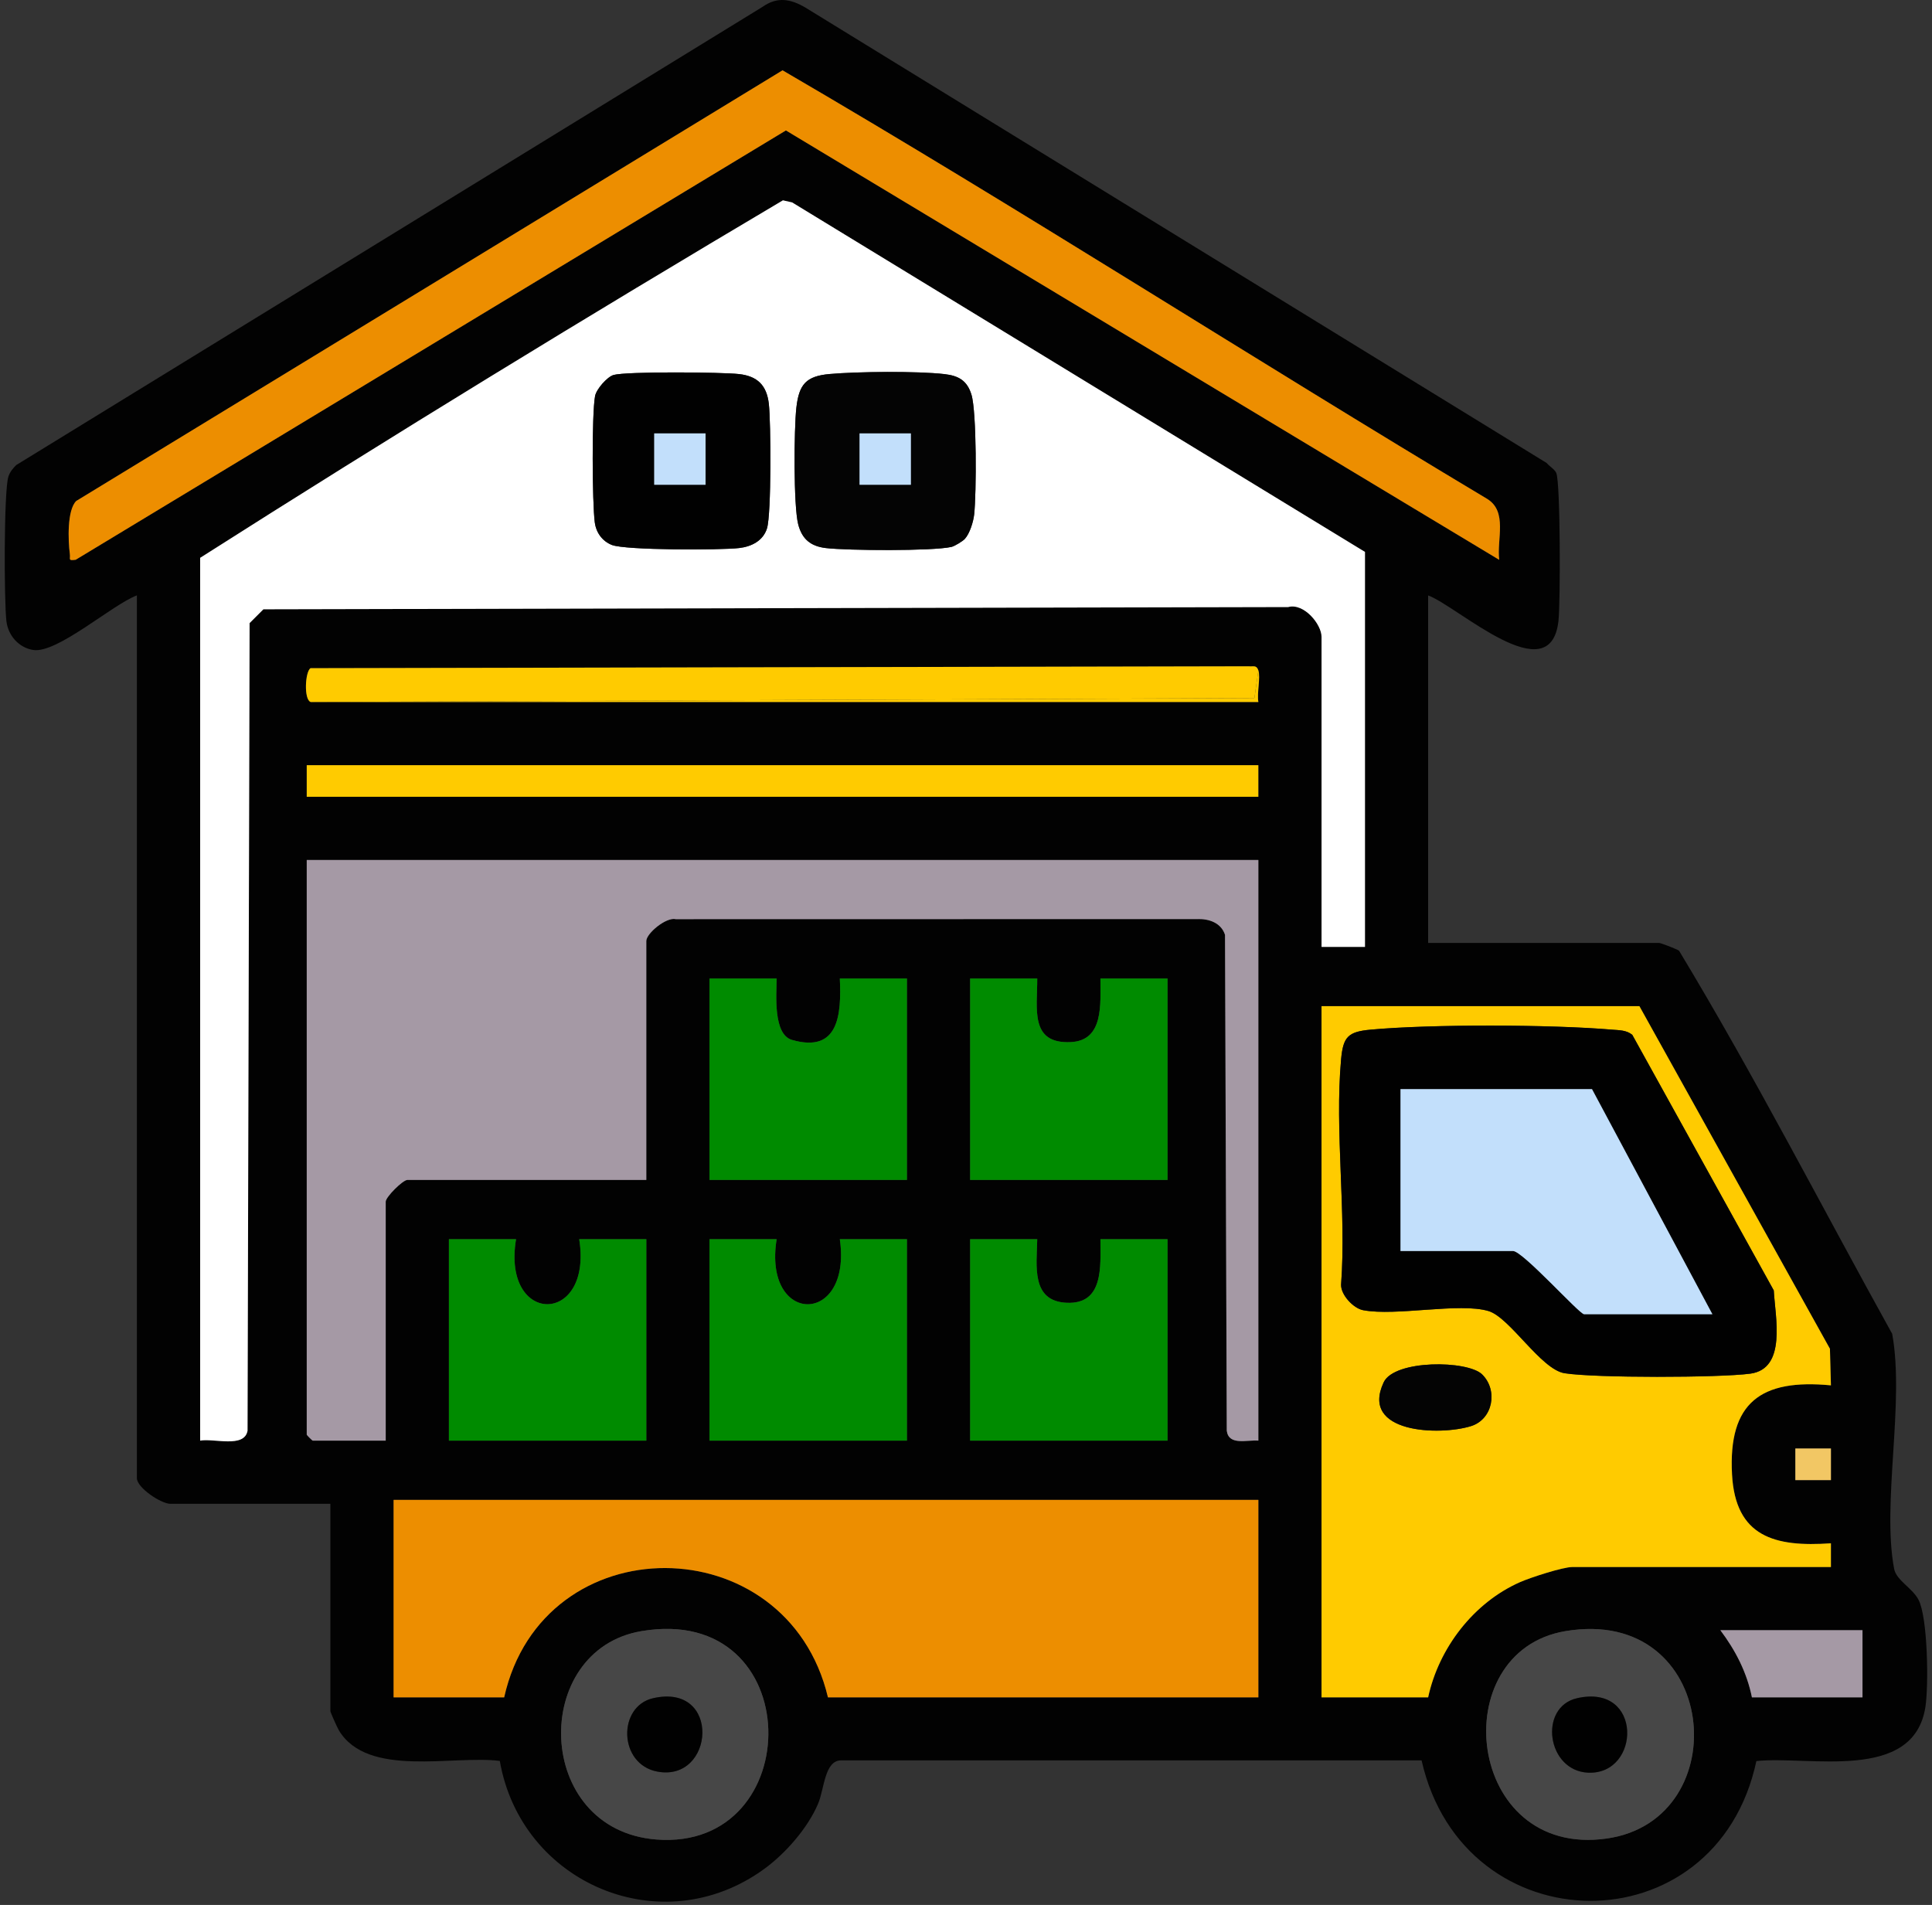 <svg xmlns="http://www.w3.org/2000/svg" width="214" height="211" viewBox="0 0 214 211" fill="none"><rect x="0" y="0" width="214" height="211" fill="#333333" stroke="none"/><path d="M158.189 65.943V104.443H183.775C183.965 104.443 185.705 105.113 185.98 105.301C194.323 119.109 201.75 133.596 209.592 147.742C210.986 155.415 208.427 166.522 209.807 173.776C210.05 175.045 211.836 175.895 212.508 177.199C213.545 179.2 213.635 186.729 213.27 189.071C211.958 197.461 200.378 194.441 194.547 195.062C190.101 215.849 162.12 215.587 157.462 194.985H93.215C91.317 194.942 91.328 198.128 90.607 199.81C89.453 202.506 87.013 205.284 84.67 206.996C73.326 215.277 57.72 208.652 55.362 195.048C50.217 194.378 40.727 196.962 37.537 191.658C37.363 191.369 36.595 189.651 36.595 189.537V166.568H18.882C17.839 166.568 15.163 164.782 15.163 163.726V65.946C12.416 66.983 6.34 72.397 3.686 71.994C2.091 71.751 0.904 70.401 0.711 68.808C0.447 66.64 0.42 54.42 0.926 52.799C1.078 52.309 1.44 51.849 1.813 51.501L84.474 0.752C86.096 -0.397 87.588 -0.119 89.216 0.842L171.313 51.28C171.612 51.637 172.219 51.993 172.385 52.394C172.851 53.505 172.848 66.85 172.622 68.8C171.71 76.729 161.455 67.139 158.178 65.946L158.189 65.943ZM166.061 62.006C165.776 59.735 167.02 56.669 164.722 55.258C138.594 39.628 112.973 23.116 86.679 7.791L8.442 55.495C7.418 56.516 7.544 59.898 7.737 61.361C7.819 61.968 7.497 62.117 8.385 62.003L87.052 14.449L166.061 62.009V62.006ZM151.193 61.132L87.743 22.422L86.722 22.19C65.007 35.062 43.461 48.233 22.17 61.788V159.568C23.722 159.287 27.059 160.425 27.419 158.476L27.647 69.017L29.177 67.487L142.686 67.239C144.428 66.763 146.382 69.143 146.382 70.54V104.882H151.193V61.132ZM34.415 77.756H139.386C139.207 76.802 139.637 75.027 139.386 74.257C139.174 73.611 138.801 73.859 138.316 73.799L34.39 74.009C33.794 74.425 33.647 77.5 34.417 77.756H34.415ZM139.384 84.756H33.979V88.255H139.384V84.756ZM139.384 95.256H33.979V158.911C33.979 158.958 34.589 159.568 34.635 159.568H42.726V133.1C42.726 132.588 44.618 130.693 45.132 130.693H71.592V104.226C71.592 103.395 73.789 101.552 74.862 101.81L132.624 101.799C133.942 101.753 135.268 102.227 135.692 103.545L135.886 158.476C136.106 160.153 138.12 159.467 139.386 159.568V95.256H139.384ZM86.025 108.381H78.591V130.693H100.459V108.381H93.024C93.207 112.376 92.923 116.662 87.735 115.188C85.617 114.587 86.012 110.17 86.025 108.381ZM114.892 108.381H107.457V130.693H129.325V108.381H121.891C121.88 111.202 122.288 115.243 118.621 115.425C114.04 115.651 114.903 111.747 114.892 108.381ZM181.589 111.444H146.38V188.006H158.189C159.37 182.536 163.23 177.504 168.383 175.236C169.519 174.737 173.106 173.569 174.155 173.569H202.803V170.941C196.594 171.377 192.225 170.239 191.852 163.309C191.422 155.35 195.039 152.7 202.806 153.446L202.697 149.394L181.592 111.444H181.589ZM57.159 137.255H49.724V159.568H71.592V137.255H64.158C65.679 146.838 55.566 146.878 57.159 137.255ZM86.025 137.255H78.591V159.568H100.459V137.255H93.024C94.423 146.857 84.482 146.876 86.025 137.255ZM114.892 137.255H107.457V159.568H129.325V137.255H121.891C121.899 140.319 122.258 144.471 118.164 144.3C114.189 144.131 114.829 140.232 114.892 137.255ZM202.803 160.439H198.861V163.943H202.803V160.439ZM139.384 166.13H43.599V188.004H55.847C60.134 168.828 87.182 168.986 91.712 188.004H139.386V166.13H139.384ZM71.04 180.671C58.746 182.756 59.113 202.675 72.689 203.748C89.51 205.077 89.515 177.534 71.04 180.671ZM173.384 180.671C159.925 182.939 162.356 205.866 177.979 203.639C192.481 201.57 190.417 177.801 173.384 180.671ZM206.301 180.567H190.556C192.233 182.795 193.496 185.243 194.054 188.004H206.301V180.567Z" fill="#020202"></path><path d="M151.193 61.132V104.882H146.382V70.54C146.382 69.143 144.428 66.763 142.686 67.239L29.177 67.487L27.647 69.017L27.419 158.476C27.059 160.428 23.719 159.29 22.17 159.568V61.788C43.461 48.233 65.007 35.062 86.722 22.19L87.743 22.422L151.193 61.132ZM67.963 41.535C67.25 41.741 66.058 43.111 65.914 43.86C65.538 45.831 65.595 55.71 65.881 57.872C66.028 58.989 66.703 59.939 67.767 60.361C69.256 60.955 79.791 60.947 81.877 60.704C83.238 60.546 84.523 59.901 84.953 58.531C85.448 56.944 85.397 46.784 85.157 44.718C84.917 42.651 83.902 41.671 81.877 41.436C79.982 41.216 69.357 41.129 67.961 41.537L67.963 41.535ZM106.878 59.683C107.414 59.095 107.814 57.796 107.904 56.987C108.16 54.692 108.192 45.611 107.602 43.707C107.123 42.163 106.197 41.622 104.621 41.439C101.629 41.093 94.968 41.156 91.905 41.428C89.287 41.66 88.5 42.572 88.209 45.167C87.945 47.528 87.885 56.037 88.415 58.085C88.843 59.738 89.817 60.511 91.481 60.707C93.865 60.987 103.271 61.053 105.378 60.582C105.726 60.503 106.624 59.961 106.878 59.686V59.683Z" fill="white"></path><path d="M139.384 95.256V159.568C138.12 159.464 136.106 160.153 135.883 158.476L135.69 103.545C135.265 102.227 133.939 101.756 132.622 101.799L74.859 101.81C73.786 101.552 71.589 103.395 71.589 104.226V130.693H45.129C44.615 130.693 42.723 132.586 42.723 133.1V159.568H34.633C34.586 159.568 33.976 158.958 33.976 158.911V95.256H139.381H139.384Z" fill="#A599A5"></path><path d="M139.384 166.13V188.004H91.709C87.18 168.986 60.132 168.828 55.844 188.004H43.597V166.13H139.381H139.384Z" fill="#ED8E00"></path><path d="M181.589 111.444L202.694 149.394L202.803 153.446C195.037 152.7 191.419 155.35 191.849 163.309C192.222 170.239 196.591 171.377 202.803 170.941V173.569H174.155C173.106 173.569 169.519 174.735 168.383 175.236C163.23 177.504 159.37 182.539 158.189 188.006H146.38V111.444H181.589ZM180.81 114.633C180.154 114.088 179.34 114.118 178.545 114.05C171.767 113.473 158.573 113.432 151.827 114.05C149.306 114.279 148.773 114.851 148.547 117.331C147.822 125.263 149.145 134.26 148.544 142.312C148.525 143.439 149.902 144.918 150.983 145.122C154.642 145.819 161.66 144.251 164.88 145.22C167.246 145.934 170.689 151.693 173.302 152.107C176.659 152.64 190.398 152.613 193.858 152.156C197.93 151.616 196.637 145.901 196.471 142.933L180.808 114.638L180.81 114.633ZM164.191 152.254C162.585 150.644 154.451 150.59 153.267 153.109C150.602 158.767 159.463 159.045 162.931 157.966C165.359 157.209 165.952 154.021 164.191 152.256V152.254Z" fill="#FFCB00"></path><path d="M166.061 62.006L87.052 14.446L8.385 62C7.495 62.115 7.816 61.965 7.737 61.358C7.541 59.895 7.418 56.511 8.442 55.492L86.679 7.789C112.973 23.116 138.594 39.626 164.722 55.255C167.022 56.666 165.776 59.735 166.061 62.003V62.006Z" fill="#ED8E00"></path><path d="M86.025 137.255C84.482 146.876 94.421 146.857 93.024 137.255H100.459V159.568H78.591V137.255H86.025Z" fill="#008B00"></path><path d="M86.025 108.381C86.009 110.17 85.614 114.587 87.735 115.188C92.923 116.661 93.207 112.376 93.024 108.381H100.459V130.693H78.591V108.381H86.025Z" fill="#008B00"></path><path d="M57.159 137.255C55.566 146.878 65.68 146.838 64.158 137.255H71.592V159.568H49.724V137.255H57.159Z" fill="#008B00"></path><path d="M114.892 137.255C114.829 140.232 114.189 144.131 118.164 144.3C122.258 144.474 121.899 140.321 121.891 137.255H129.325V159.568H107.457V137.255H114.892Z" fill="#008B00"></path><path d="M114.892 108.381C114.903 111.744 114.037 115.651 118.621 115.425C122.291 115.243 121.88 111.205 121.891 108.381H129.325V130.693H107.457V108.381H114.892Z" fill="#008B00"></path><path d="M173.384 180.671C190.417 177.798 192.481 201.569 177.979 203.639C162.356 205.866 159.926 182.941 173.384 180.671ZM174.683 188.099C170.398 189.076 171.318 196.145 175.91 196.347C181.758 196.603 182.003 186.43 174.683 188.099Z" fill="#474747"></path><path d="M71.04 180.671C89.518 177.534 89.51 205.077 72.689 203.748C59.114 202.675 58.746 182.756 71.04 180.671ZM72.338 188.099C68.399 188.998 68.497 195.397 72.79 196.224C79.157 197.45 79.936 186.364 72.338 188.099Z" fill="#474747"></path><path d="M139.381 84.756H33.976V88.255H139.381V84.756Z" fill="#FFCB00"></path><path d="M139.384 74.257L138.948 77.323L34.415 77.758C33.644 77.502 33.791 74.428 34.388 74.011L138.314 73.802C138.798 73.862 139.171 73.614 139.384 74.259V74.257Z" fill="#FFCB00"></path><path d="M206.301 180.567V188.004H194.054C193.496 185.24 192.233 182.792 190.556 180.567H206.301Z" fill="#A599A5"></path><path d="M139.384 74.256C139.637 75.027 139.207 76.805 139.384 77.758H34.412L138.945 77.32L139.381 74.254L139.384 74.256Z" fill="#FFCB00"></path><path d="M202.806 160.439H198.864V163.943H202.806V160.439Z" fill="#F2C764"></path><path d="M106.878 59.683C106.627 59.958 105.726 60.5 105.378 60.579C103.273 61.05 93.868 60.987 91.481 60.704C89.817 60.508 88.843 59.735 88.415 58.082C87.885 56.034 87.945 47.525 88.209 45.164C88.5 42.566 89.287 41.657 91.905 41.425C94.968 41.153 101.629 41.091 104.621 41.436C106.197 41.619 107.123 42.163 107.602 43.705C108.192 45.608 108.16 54.692 107.904 56.985C107.814 57.793 107.414 59.095 106.878 59.68V59.683ZM100.897 48.004H95.207V53.695H100.897V48.004Z" fill="#040404"></path><path d="M67.963 41.535C69.357 41.129 79.985 41.216 81.879 41.434C83.905 41.668 84.928 42.705 85.16 44.715C85.391 46.724 85.451 56.941 84.956 58.529C84.528 59.898 83.243 60.544 81.879 60.702C79.791 60.944 69.259 60.952 67.77 60.358C66.708 59.936 66.033 58.986 65.884 57.87C65.598 55.708 65.541 45.829 65.916 43.857C66.058 43.108 67.253 41.739 67.966 41.532L67.963 41.535ZM78.153 48.004H72.463V53.695H78.153V48.004Z" fill="#010101"></path><path d="M180.81 114.633L196.474 142.927C196.637 145.898 197.93 151.611 193.861 152.15C190.401 152.608 176.662 152.635 173.305 152.101C170.689 151.687 167.248 145.928 164.883 145.215C161.66 144.245 154.642 145.814 150.986 145.117C149.905 144.91 148.53 143.431 148.547 142.306C149.148 134.255 147.825 125.258 148.549 117.326C148.775 114.845 149.309 114.273 151.83 114.045C158.575 113.429 171.77 113.47 178.548 114.045C179.343 114.113 180.157 114.083 180.813 114.627L180.81 114.633ZM189.679 145.569L176.341 120.632H155.129V138.568H167.594C168.677 138.568 174.941 145.569 175.467 145.569H189.682H189.679Z" fill="#010101"></path><path d="M164.191 152.254C165.953 154.018 165.359 157.209 162.931 157.964C159.463 159.042 150.602 158.764 153.267 153.106C154.454 150.587 162.588 150.644 164.191 152.251V152.254Z" fill="#040404"></path><path d="M174.683 188.099C182.005 186.43 181.758 196.6 175.91 196.347C171.318 196.145 170.395 189.076 174.683 188.099Z" fill="#010101"></path><path d="M72.338 188.099C79.936 186.364 79.16 197.45 72.79 196.224C68.497 195.396 68.399 189 72.338 188.099Z" fill="#010101"></path><path d="M100.897 48.004H95.207V53.695H100.897V48.004Z" fill="#C2DFFB"></path><path d="M78.153 48.004H72.463V53.695H78.153V48.004Z" fill="#C2DFFB"></path><path d="M189.679 145.569H175.464C174.939 145.569 168.675 138.568 167.591 138.568H155.126V120.632H176.338L189.677 145.569H189.679Z" fill="#C2DFFB"></path></svg>